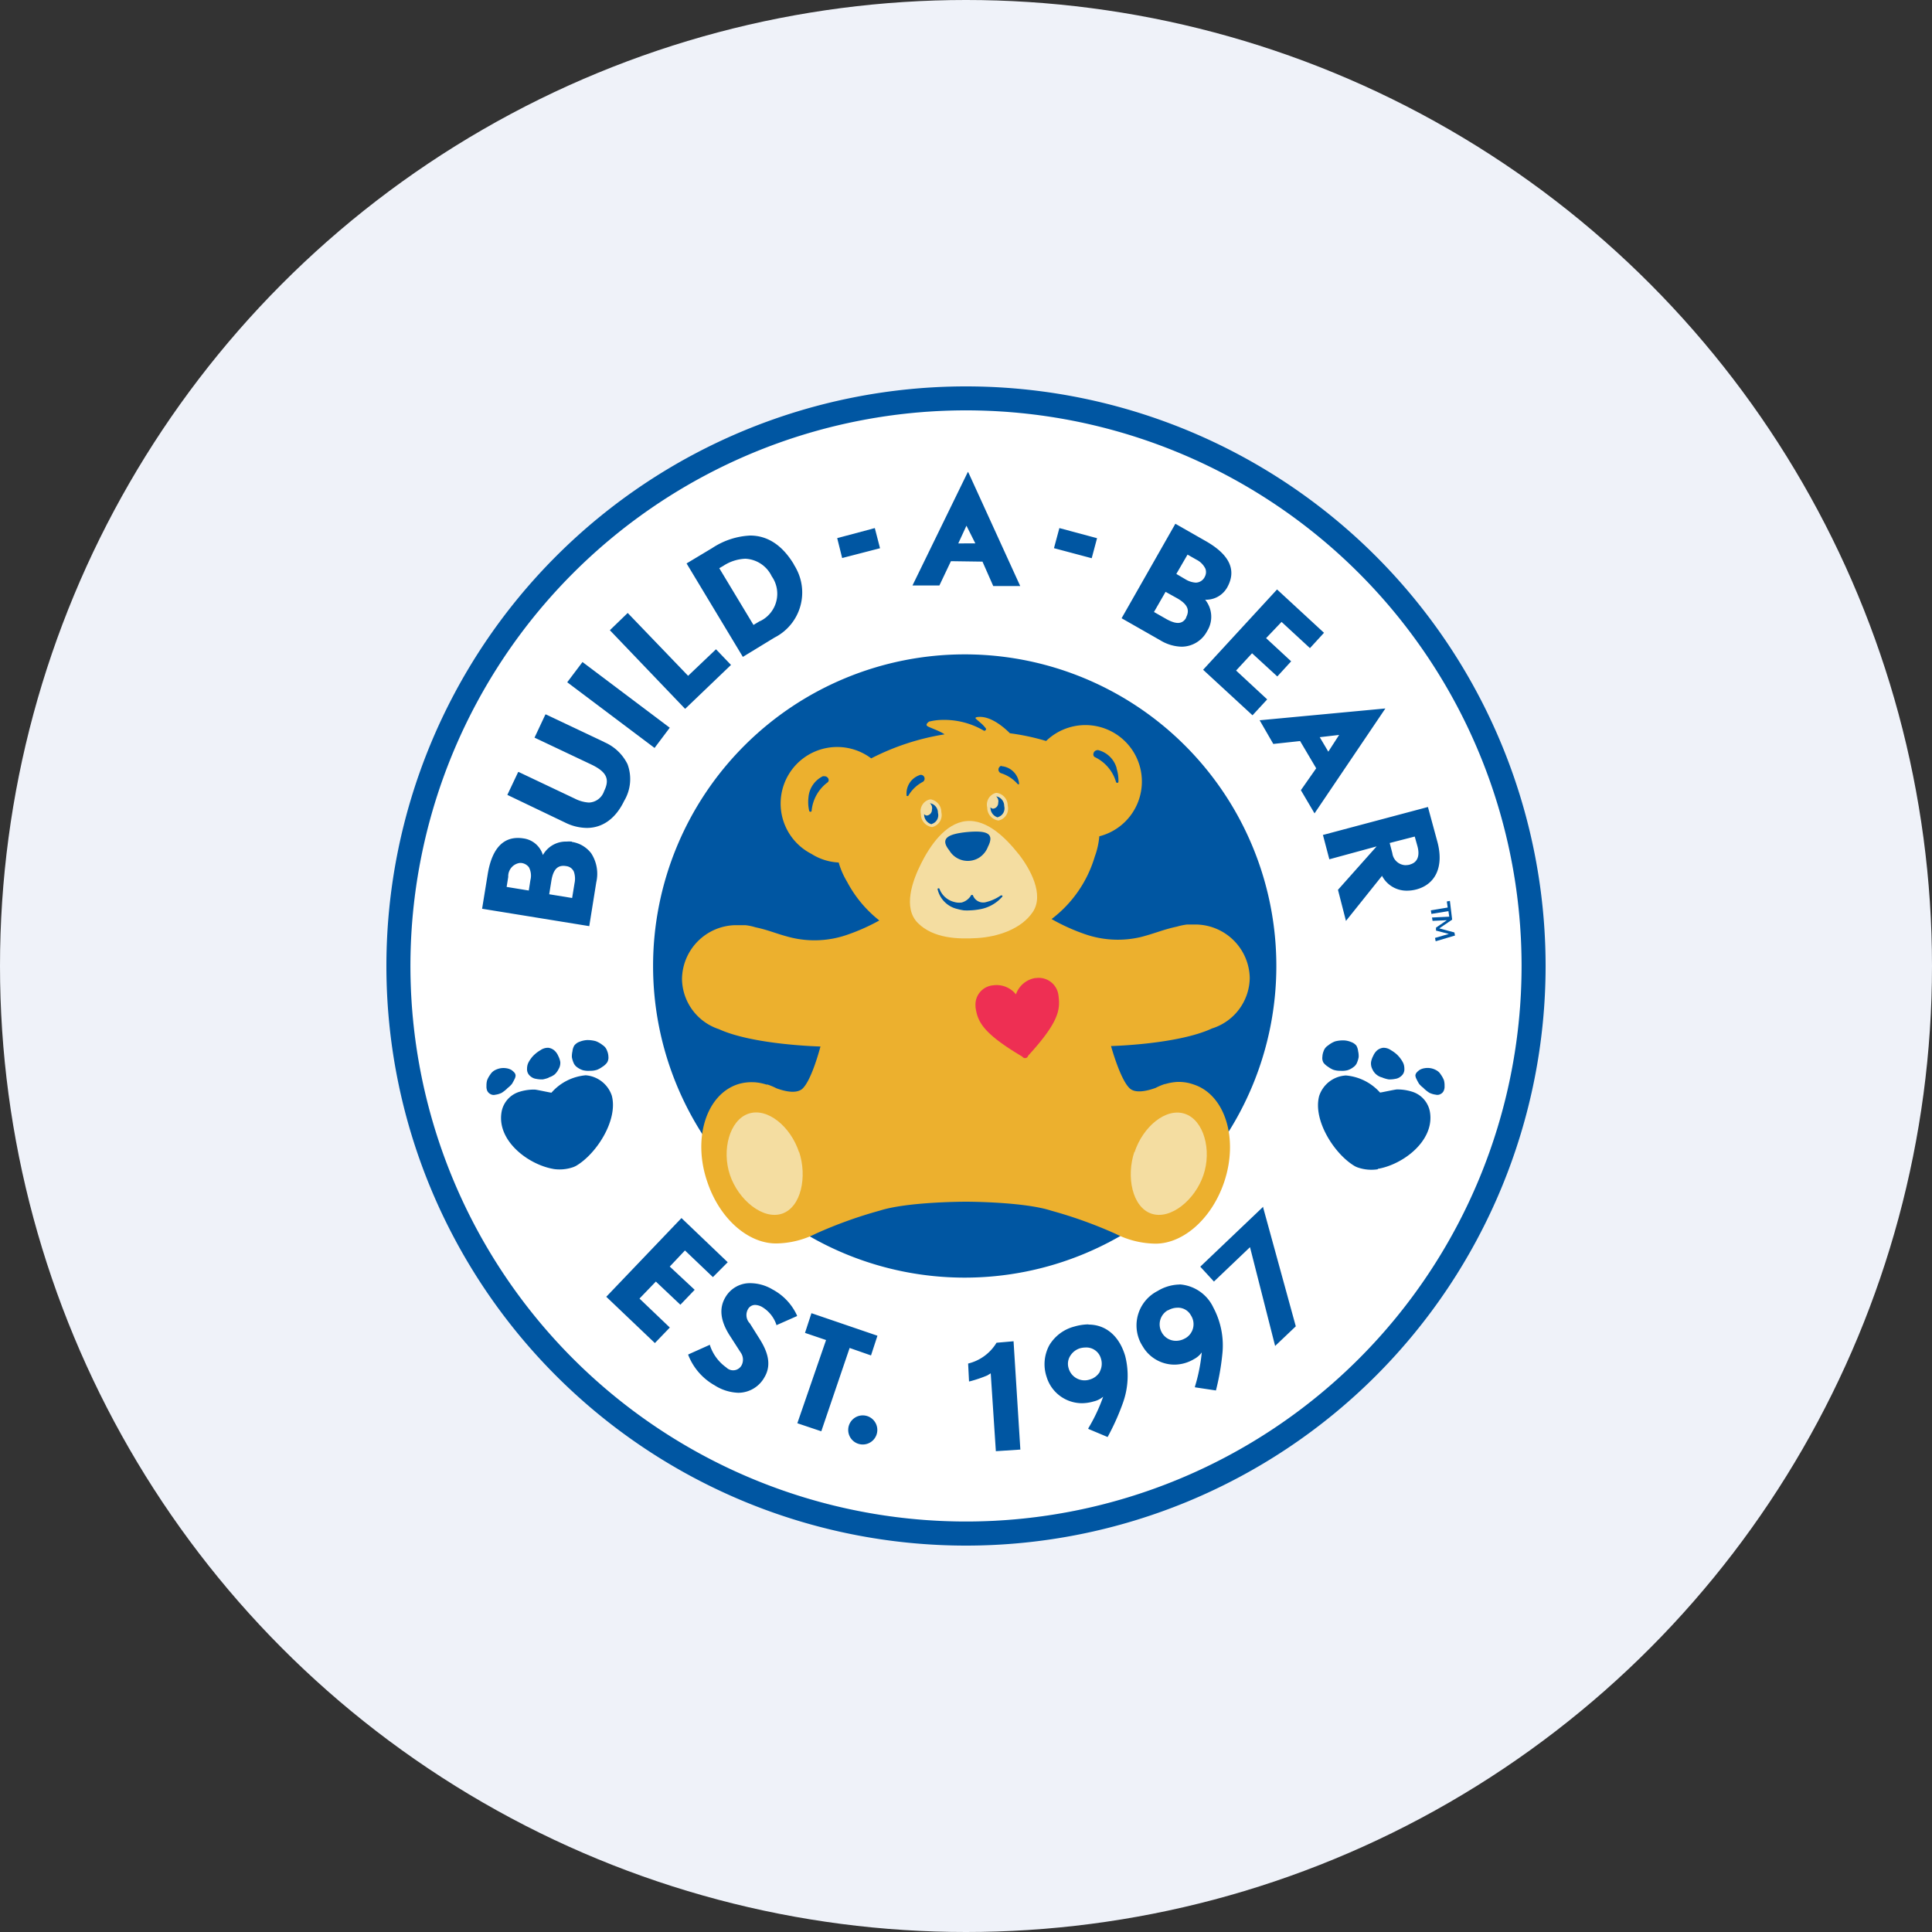 <?xml version='1.0' encoding='utf-8'?>
<svg xmlns="http://www.w3.org/2000/svg" id="Layer_1" data-name="Layer 1" viewBox="0 0 300 300" width="300" height="300"><rect x="0" y="0" width="300" height="300" fill="#333333" stroke="none"/><defs><clipPath id="bz_circular_clip"><circle cx="150.0" cy="150.0" r="150.0" /></clipPath></defs><g clip-path="url(#bz_circular_clip)"><path d="M-1.5-1.5h303v303H-1.5Z" fill="#eff2f9" /><path d="M150,236.26A86.26,86.26,0,1,1,236.27,150,86.27,86.27,0,0,1,150,236.26" fill="#fff" fill-rule="evenodd" /><path d="M150,236.26A86.27,86.27,0,1,1,236.27,150,86.27,86.27,0,0,1,150,236.26M150,60a90,90,0,1,0,90,90,90,90,0,0,0-90-90" fill="#0056a2" fill-rule="evenodd" /><path d="M198.19,150a48.39,48.39,0,1,1-48.4-48.39A48.38,48.38,0,0,1,198.19,150v0m-40.81,58.27-2.64.23a7.1,7.1,0,0,1-4.41,3.23l.14,2.77h.1a20.37,20.37,0,0,0,2.73-.92l.54-.33.79,12v.09l3.81-.25-1.05-16.73v-.09ZM170.79,213a2.65,2.65,0,0,1-1.64,1.23,2.46,2.46,0,0,1-.72.11,2.57,2.57,0,0,1-2.5-1.9,2.31,2.31,0,0,1,.32-2,2.71,2.71,0,0,1,1.42-1.07,3.35,3.35,0,0,1,.88-.13,2.35,2.35,0,0,1,2.4,1.71,2.61,2.61,0,0,1-.16,2m-1.79-7.3a8.2,8.2,0,0,0-2.19.34,6.4,6.4,0,0,0-3.88,2.91,6.2,6.2,0,0,0-.42,4.88,5.75,5.75,0,0,0,5.49,4.11,6.49,6.49,0,0,0,1.8-.27,3.58,3.58,0,0,0,1.5-.74,26.83,26.83,0,0,1-2.31,4.91v.09l3,1.26a36.71,36.71,0,0,0,2.37-5.28,12.46,12.46,0,0,0,.36-7.3c-.91-3.1-3-4.88-5.7-4.88m12.35-2.21a3,3,0,0,1,1.49-.41,2.27,2.27,0,0,1,2.06,1.18,2.51,2.51,0,0,1-.71,3.47,2,2,0,0,1-.25.14,2.77,2.77,0,0,1-1.35.35,2.49,2.49,0,0,1-2.22-1.32,2.53,2.53,0,0,1,.94-3.42m1.85-4a6.79,6.79,0,0,0-3.42,1,6,6,0,0,0-2.63,8.07c.1.18.2.36.31.53a5.72,5.72,0,0,0,4.95,2.84,6,6,0,0,0,3-.85,3.52,3.52,0,0,0,1.22-1.05,26.72,26.72,0,0,1-1.06,5.31v.11l3.26.49a38.06,38.06,0,0,0,1-5.7,12.48,12.48,0,0,0-1.4-7.17,6.25,6.25,0,0,0-5.26-3.6m13-11.91,0-.15-9.71,9.25-.06.06L188.5,199l5.6-5.34L198,209l3.21-3.05Zm-90.5,15.07,2.22-2.32L104,196.67l2.36-2.5,4.34,4.14L113,196l-7.18-6.86-11.6,12.14-.08.08,7.55,7.19,2.32-2.41-4.71-4.5,2.54-2.64ZM120,200.25a6.84,6.84,0,0,0-3.44-1,4.39,4.39,0,0,0-3.91,2.17c-1,1.67-.81,3.56.55,5.78L115,210a1.91,1.91,0,0,1,.19,1.93,1.49,1.49,0,0,1-2,.7,1.46,1.46,0,0,1-.41-.29,6.84,6.84,0,0,1-2.54-3.44v-.09l-3.37,1.51v.08a9.29,9.29,0,0,0,4.09,4.71,7.3,7.3,0,0,0,3.68,1.16,4.66,4.66,0,0,0,4.07-2.42c1.3-2.19.22-4.42-.87-6.12l-1.4-2.23a1.85,1.85,0,0,1-.3-2.2,1.26,1.26,0,0,1,1.12-.67,2.36,2.36,0,0,1,1.18.38,5.08,5.08,0,0,1,2.11,2.67v.1l3.21-1.42v-.09a8.64,8.64,0,0,0-3.72-4m15.21,10.2,1-3.06L126,203.91l-1,3.06,3.27,1.11L123.81,221l3.72,1.25,4.4-12.94Zm-1.27,9.31a2.26,2.26,0,1,0,2.25,2.25,2.26,2.26,0,0,0-2.25-2.25m-48-38.26c-3.91-.65-8.77-4.32-8.12-8.71a4,4,0,0,1,2.84-3.29,7.57,7.57,0,0,1,2.32-.33c.27,0,2.57.51,2.61.48a8,8,0,0,1,5.32-2.7A4.65,4.65,0,0,1,95,170.13c1,3.76-2.34,9-5.51,10.88a3.22,3.22,0,0,1-.5.23,6.45,6.45,0,0,1-3.11.27M94.26,165a2.51,2.51,0,0,1-.7.64,4,4,0,0,1-.83.47,3.21,3.21,0,0,1-1.11.16,3.46,3.46,0,0,1-1.11-.09,3,3,0,0,1-.92-.48,1.56,1.56,0,0,1-.54-.7,4.06,4.06,0,0,1-.25-.84,3.55,3.55,0,0,1,.09-.92,2.26,2.26,0,0,1,.27-.87,1.78,1.78,0,0,1,.84-.61,3.73,3.73,0,0,1,1.18-.26,5,5,0,0,1,1.33.17,4,4,0,0,1,1.09.63,1.65,1.65,0,0,1,.67.87,2.4,2.4,0,0,1,.2.87,1.5,1.5,0,0,1-.16.88m-9.14,2.4a3,3,0,0,0,.93-.46,2.73,2.73,0,0,0,.63-.84,1.87,1.87,0,0,0,.27-1.13,3.25,3.25,0,0,0-.33-.95,2.28,2.28,0,0,0-.62-.85,1.73,1.73,0,0,0-.92-.39,2,2,0,0,0-1.22.38,4.73,4.73,0,0,0-.82.59,4,4,0,0,0-.68.75,3.9,3.9,0,0,0-.42.71,2.29,2.29,0,0,0-.15.82,1.36,1.36,0,0,0,.54,1.18,1.68,1.68,0,0,0,.9.4,4.26,4.26,0,0,0,1,.08,5.29,5.29,0,0,0,.94-.27M78.78,169a5.73,5.73,0,0,1-.87.69,3.09,3.09,0,0,1-1,.3,1,1,0,0,1-.77-.11,1.08,1.08,0,0,1-.49-.52,1.67,1.67,0,0,1-.11-.74,2.94,2.94,0,0,1,.1-.88,3.7,3.7,0,0,1,.48-.87,1.92,1.92,0,0,1,.67-.66,3.07,3.07,0,0,1,.92-.33,2.9,2.9,0,0,1,.93,0,2.2,2.2,0,0,1,.78.27,2.67,2.67,0,0,1,.47.42.74.74,0,0,1,.17.45,1.3,1.3,0,0,1-.16.54,7.58,7.58,0,0,1-.4.74,3.85,3.85,0,0,1-.72.68M213.93,181.5c3.92-.65,8.77-4.32,8.13-8.71a4,4,0,0,0-2.85-3.29,7.55,7.55,0,0,0-2.31-.33c-.27,0-2.58.51-2.61.48A8,8,0,0,0,209,167a4.63,4.63,0,0,0-4.16,3.18c-1,3.76,2.34,9,5.5,10.88a2.94,2.94,0,0,0,.51.23,6.48,6.48,0,0,0,3.12.27M205.5,165a2.57,2.57,0,0,0,.71.64,3.71,3.71,0,0,0,.82.47,3.21,3.21,0,0,0,1.11.16,3.46,3.46,0,0,0,1.11-.09,2.84,2.84,0,0,0,.91-.48,1.54,1.54,0,0,0,.56-.7,4.06,4.06,0,0,0,.25-.84,3.16,3.16,0,0,0-.08-.92,2.26,2.26,0,0,0-.27-.87,1.8,1.8,0,0,0-.81-.56,3.26,3.26,0,0,0-1.19-.26,4.87,4.87,0,0,0-1.32.16,4,4,0,0,0-1.09.64,1.63,1.63,0,0,0-.68.87,2.56,2.56,0,0,0-.19.87,1.45,1.45,0,0,0,.16.91m9.16,2.32a2.25,2.25,0,0,1-1.56-1.3,1.91,1.91,0,0,1-.2-1.13,3.27,3.27,0,0,1,.34-.95,2.37,2.37,0,0,1,.61-.85,1.79,1.79,0,0,1,.93-.39,2,2,0,0,1,1.22.38,5.23,5.23,0,0,1,.83.59,4.38,4.38,0,0,1,.67.75,3.9,3.9,0,0,1,.42.71,2.29,2.29,0,0,1,.15.82,1.36,1.36,0,0,1-.54,1.18,1.68,1.68,0,0,1-.9.4,4.22,4.22,0,0,1-1,.08,5.16,5.16,0,0,1-.95-.27m6.39,1.65a5.73,5.73,0,0,0,.87.69,3.09,3.09,0,0,0,1,.3,1,1,0,0,0,.77-.11,1,1,0,0,0,.48-.52,1.54,1.54,0,0,0,.12-.74,2.94,2.94,0,0,0-.1-.88,4.1,4.1,0,0,0-.48-.87,1.8,1.8,0,0,0-.68-.66,2.74,2.74,0,0,0-1.84-.33,2.2,2.2,0,0,0-.78.27,2.67,2.67,0,0,0-.47.42.81.81,0,0,0-.18.45,1.48,1.48,0,0,0,.17.54,7.58,7.58,0,0,0,.4.74,3.62,3.62,0,0,0,.73.68M85.28,138.86l.33-2.05c.29-1.84,1-2.55,2.32-2.32a1.47,1.47,0,0,1,1.18.87,3.34,3.34,0,0,1,.1,1.8l-.37,2.28Zm-6.36-2.66A2.09,2.09,0,0,1,80.7,134h.23a1.71,1.71,0,0,1,1.2.67,2.78,2.78,0,0,1,.23,2l-.25,1.61-3.44-.56.25-1.56m9.86-5.48a5.47,5.47,0,0,0-.81,0,4.08,4.08,0,0,0-3.67,2.09,3.67,3.67,0,0,0-3-2.58c-3-.48-4.89,1.4-5.57,5.56l-.87,5.36,16.64,2.7L92.59,137a5.85,5.85,0,0,0-.79-4.5,4.64,4.64,0,0,0-3-1.77Zm5-15.48-9-4.26h-.09L83,114.54l8.81,4.17c2.36,1.13,2.92,2.25,2,4.12a2.59,2.59,0,0,1-2.37,1.79,5.56,5.56,0,0,1-2.18-.61l-8.71-4.13h-.09l-1.68,3.55,9,4.31a7.76,7.76,0,0,0,3.34.82c2.48,0,4.5-1.49,5.8-4.2a6.61,6.61,0,0,0,.52-5.7,7.18,7.18,0,0,0-3.63-3.43m-5.73-9.29,2.37-3.14L104,113l-2.36,3.14Zm18.77-1-9.38-9.76L94.7,97.86,106.32,110l.07.07,7.12-6.82-2.33-2.43ZM118,96.44l-1,.6-5.31-8.81.62-.36a6.71,6.71,0,0,1,3.42-1.11,4.78,4.78,0,0,1,4.1,2.72,4.72,4.72,0,0,1-1.14,6.58,4.5,4.5,0,0,1-.67.39m5.27-8.79c-1.8-3-4.1-4.5-6.8-4.5a11.65,11.65,0,0,0-5.88,1.93l-4,2.4L115.35,102l4.92-3a7.84,7.84,0,0,0,3.45-10.54,7,7,0,0,0-.45-.79M130,83.56,135.84,82l.81,3.13-5.88,1.52Zm21.45.82H148.8l1.27-2.75ZM150.3,73.26l-8.61,17.65h4.18l1.79-3.77,4.9.07L154.23,91h4.19l-8-17.53Zm13.36,11.86L164.5,82l5.85,1.57-.83,3.11Zm19,4,1.74-3,1.39.79a3.06,3.06,0,0,1,1.39,1.41,1.53,1.53,0,0,1-.1,1.24,1.57,1.57,0,0,1-1.41.91,3.48,3.48,0,0,1-1.6-.52Zm1.53,6.8c-.57,1-1.5,1.06-3,.25l-2-1.14,1.8-3.13,1.8,1c1.62.93,2,1.83,1.37,3h0m2.91-2.78a3.76,3.76,0,0,0,3.48-1.89q2.25-4-3.25-7.17l-4.79-2.73L174.16,96l6,3.42a6.68,6.68,0,0,0,3.34,1,4.5,4.5,0,0,0,3.93-2.4,4.2,4.2,0,0,0-.31-4.92Zm4.87,11,2.48-2.68,3.92,3.6,2.15-2.35-3.89-3.6L199,96.57l4.41,4.07,2.18-2.38-7.29-6.73L186.82,104l7.67,7.07,2.28-2.47Zm16,10-1.68,2.6-1.33-2.25Zm-12.2-2.29h-.15l2.13,3.69,4.16-.45,2.5,4.23L202,122.7l2.12,3.6,11-16.29Zm23.18,22.43a2.91,2.91,0,0,1-.78.08,2.14,2.14,0,0,1-1.94-1.86l-.41-1.58,3.89-1,.42,1.5c.41,1.5,0,2.53-1.17,2.84m4.29-3.44-1.49-5.49-16.22,4.32h-.09l1,3.8,7.34-2-6,6.74L209,143l5.6-7a4.3,4.3,0,0,0,3.67,2.3,5.83,5.83,0,0,0,1.67-.19c3-.81,4.27-3.56,3.27-7.35" fill="#0056a2" fill-rule="evenodd" /><path d="M188.32,159.66a8.34,8.34,0,0,0,5.74-7.81,8.47,8.47,0,0,0-8.24-8.29h-1.51a10.3,10.3,0,0,0-1.58.33c-2.17.47-3.24,1-5.53,1.6a15.56,15.56,0,0,1-8.86-.48,30.24,30.24,0,0,1-5.05-2.3A18.89,18.89,0,0,0,170,133a12,12,0,0,0,.7-3.14,8.77,8.77,0,1,0-8.26-14.8,36,36,0,0,0-5.62-1.2c-1-1-3.17-2.85-5.16-2.5,0,0-.41.07,0,.36l.56.49a4.77,4.77,0,0,1,.71.71l.15.18a.24.24,0,0,1,0,.23.26.26,0,0,1-.21.14h-.07a12.21,12.21,0,0,0-7.16-1.65,9.24,9.24,0,0,0-1.38.23c-.3.23-.51.46-.3.67s1.9.73,2.71,1.31a37.81,37.81,0,0,0-11.39,3.73A8.78,8.78,0,1,0,126,132.59a8.61,8.61,0,0,0,4.23,1.34,12.36,12.36,0,0,0,1.31,3,18.85,18.85,0,0,0,5,6,30.85,30.85,0,0,1-4.84,2.17,15.47,15.47,0,0,1-8.86.48c-2.29-.57-3.36-1.13-5.53-1.59a8.37,8.37,0,0,0-1.58-.33h-1.59A8.47,8.47,0,0,0,105.9,152a8.33,8.33,0,0,0,5.74,7.81c5.36,2.45,15.76,2.69,15.76,2.69s-1.4,5.45-2.9,6.64c-1,.72-2.69.3-3.93-.15a9.82,9.82,0,0,0-1.38-.58H119a7.61,7.61,0,0,0-1.89-.36H117a7,7,0,0,0-2.48.33c-4.84,1.62-7,8.38-4.7,15.11,2,6,6.67,9.83,11.08,9.58a13.91,13.91,0,0,0,5.76-1.5,68.36,68.36,0,0,1,10-3.6c4.32-1.37,13.17-1.37,13.32-1.37s9,0,13.28,1.4a68.66,68.66,0,0,1,10,3.6,13.91,13.91,0,0,0,5.75,1.5c4.41.27,9.1-3.65,11.09-9.59,2.24-6.71.13-13.5-4.72-15.1A6.78,6.78,0,0,0,183,168h-.19a8.15,8.15,0,0,0-1.9.34h-.08a10,10,0,0,0-1.39.59c-1.24.45-3,.87-3.92.15-1.51-1.2-3-6.65-3-6.65s10.4-.25,15.72-2.75" fill="#ecb02e" fill-rule="evenodd" /><path d="M124.08,178.83c1.3,3.91.31,8.64-2.65,9.63s-6.77-2.13-8.08-6-.07-8.54,2.88-9.53,6.54,2,7.85,6m52.07-.1c-1.31,3.91-.32,8.64,2.65,9.63s6.76-2.13,8.07-6,.07-8.52-2.88-9.51-6.53,2-7.83,6m-18-46.34c-1.89-2.38-4.85-5.44-8.13-5.11s-5.64,3.87-7,6.58-2.87,6.92-.48,9.27,6.1,2.51,9.24,2.31,6.8-1.38,8.59-4.06-.4-6.69-2.22-9" fill="#f4dda1" fill-rule="evenodd" /><path d="M157.83,154.5a3.85,3.85,0,0,0-3.62-1.5,3,3,0,0,0-2.73,3.24,1.1,1.1,0,0,0,0,.18c.33,2.16,1,3.94,7.26,7.65a.51.51,0,0,0,.71.15.5.5,0,0,0,.2-.29c4.88-5.33,5-7.21,4.7-9.43a3.08,3.08,0,0,0-3.46-2.63l-.14,0a3.83,3.83,0,0,0-3,2.55" fill="#ee2f53" fill-rule="evenodd" /><path d="M150.15,129.2c-3,.31-4.22,1-2.75,2.84a3.34,3.34,0,0,0,4.57,1.18,3.47,3.47,0,0,0,1.44-1.74c1.08-2.12-.23-2.55-3.25-2.28m5.42,9.86a.23.23,0,0,0-.2,0,6.78,6.78,0,0,1-2.2,1,1.69,1.69,0,0,1-2.09-1,.13.13,0,0,0-.16-.09.2.2,0,0,0-.11,0,2.42,2.42,0,0,1-1.49,1.17,2.79,2.79,0,0,1-1.22-.1,3.27,3.27,0,0,1-2.22-2,.14.14,0,0,0-.18-.1.14.14,0,0,0-.13.1,4.08,4.08,0,0,0,3.09,3.11,7.59,7.59,0,0,0,1,.21,8.51,8.51,0,0,0,1,0,9.54,9.54,0,0,0,1.31-.14,6,6,0,0,0,3.67-2,.11.11,0,0,0,0-.08.14.14,0,0,0,0-.09m-27-18.08a.64.64,0,0,0-.64-.43.53.53,0,0,0-.25,0,4,4,0,0,0-2.22,3.27,6.18,6.18,0,0,0,.11,2.1.2.2,0,0,0,.19.14.21.21,0,0,0,.18-.08,6.23,6.23,0,0,1,2.51-4.5.46.46,0,0,0,.1-.54m44.76-1.65a4,4,0,0,0-2.81-2.79.53.53,0,0,0-.25,0,.64.64,0,0,0-.54.54.47.47,0,0,0,.21.53,6.22,6.22,0,0,1,3.3,3.88.21.21,0,0,0,.21.12.17.17,0,0,0,.16-.17,6.32,6.32,0,0,0-.29-2.07m-30.43,1a.48.48,0,0,0-.23.07,3,3,0,0,0-1.93,3.21h.13a.09.09,0,0,0,.1,0,5.68,5.68,0,0,1,2.25-2.18.57.57,0,0,0,.3-.56.59.59,0,0,0-.64-.54M155.5,119a.57.57,0,0,1,.26,0,3,3,0,0,1,2.49,2.77.17.17,0,0,1-.1,0,.11.11,0,0,1-.11,0,5.66,5.66,0,0,0-2.61-1.71.6.6,0,0,1-.35-.77.61.61,0,0,1,.47-.39m69.94,23.9-2,1.36,2.35.63.09.48-3,.89-.1-.52,2.15-.62-2-.52,0-.46,1.69-1.15-2.22.1-.09-.52,2.68-.13-.13-.86-2.64.43-.09-.55,2.62-.44-.14-.94.48-.09Z" fill="#0056a2" fill-rule="evenodd" /><path d="M154.8,123.12a2,2,0,0,1,1.68,2,1.88,1.88,0,0,1-1.39,2.28l-.11,0a2,2,0,0,1-1.68-2,1.88,1.88,0,0,1,1.35-2.28l.15,0m-10.31,1a2,2,0,0,1,1.68,2,1.9,1.9,0,0,1-1.41,2.3h-.08a2,2,0,0,1-1.68-2,1.88,1.88,0,0,1,1.35-2.28l.14,0" fill="#f4dda1" fill-rule="evenodd" /><path d="M144.69,128a1.58,1.58,0,0,1-1.19-1.59.59.59,0,0,0,.4.23.89.89,0,0,0,.81-.92,1,1,0,0,0-.32-1,1.49,1.49,0,0,1,1.25,1.49,1.41,1.41,0,0,1-.95,1.73h-.05m10.34-1a1.58,1.58,0,0,1-1.18-1.59.54.54,0,0,0,.39.22.88.88,0,0,0,.81-.91,1,1,0,0,0-.32-1,1.5,1.5,0,0,1,1.25,1.5,1.41,1.41,0,0,1-1,1.73h0" fill="#0056a2" fill-rule="evenodd" /></g></svg>